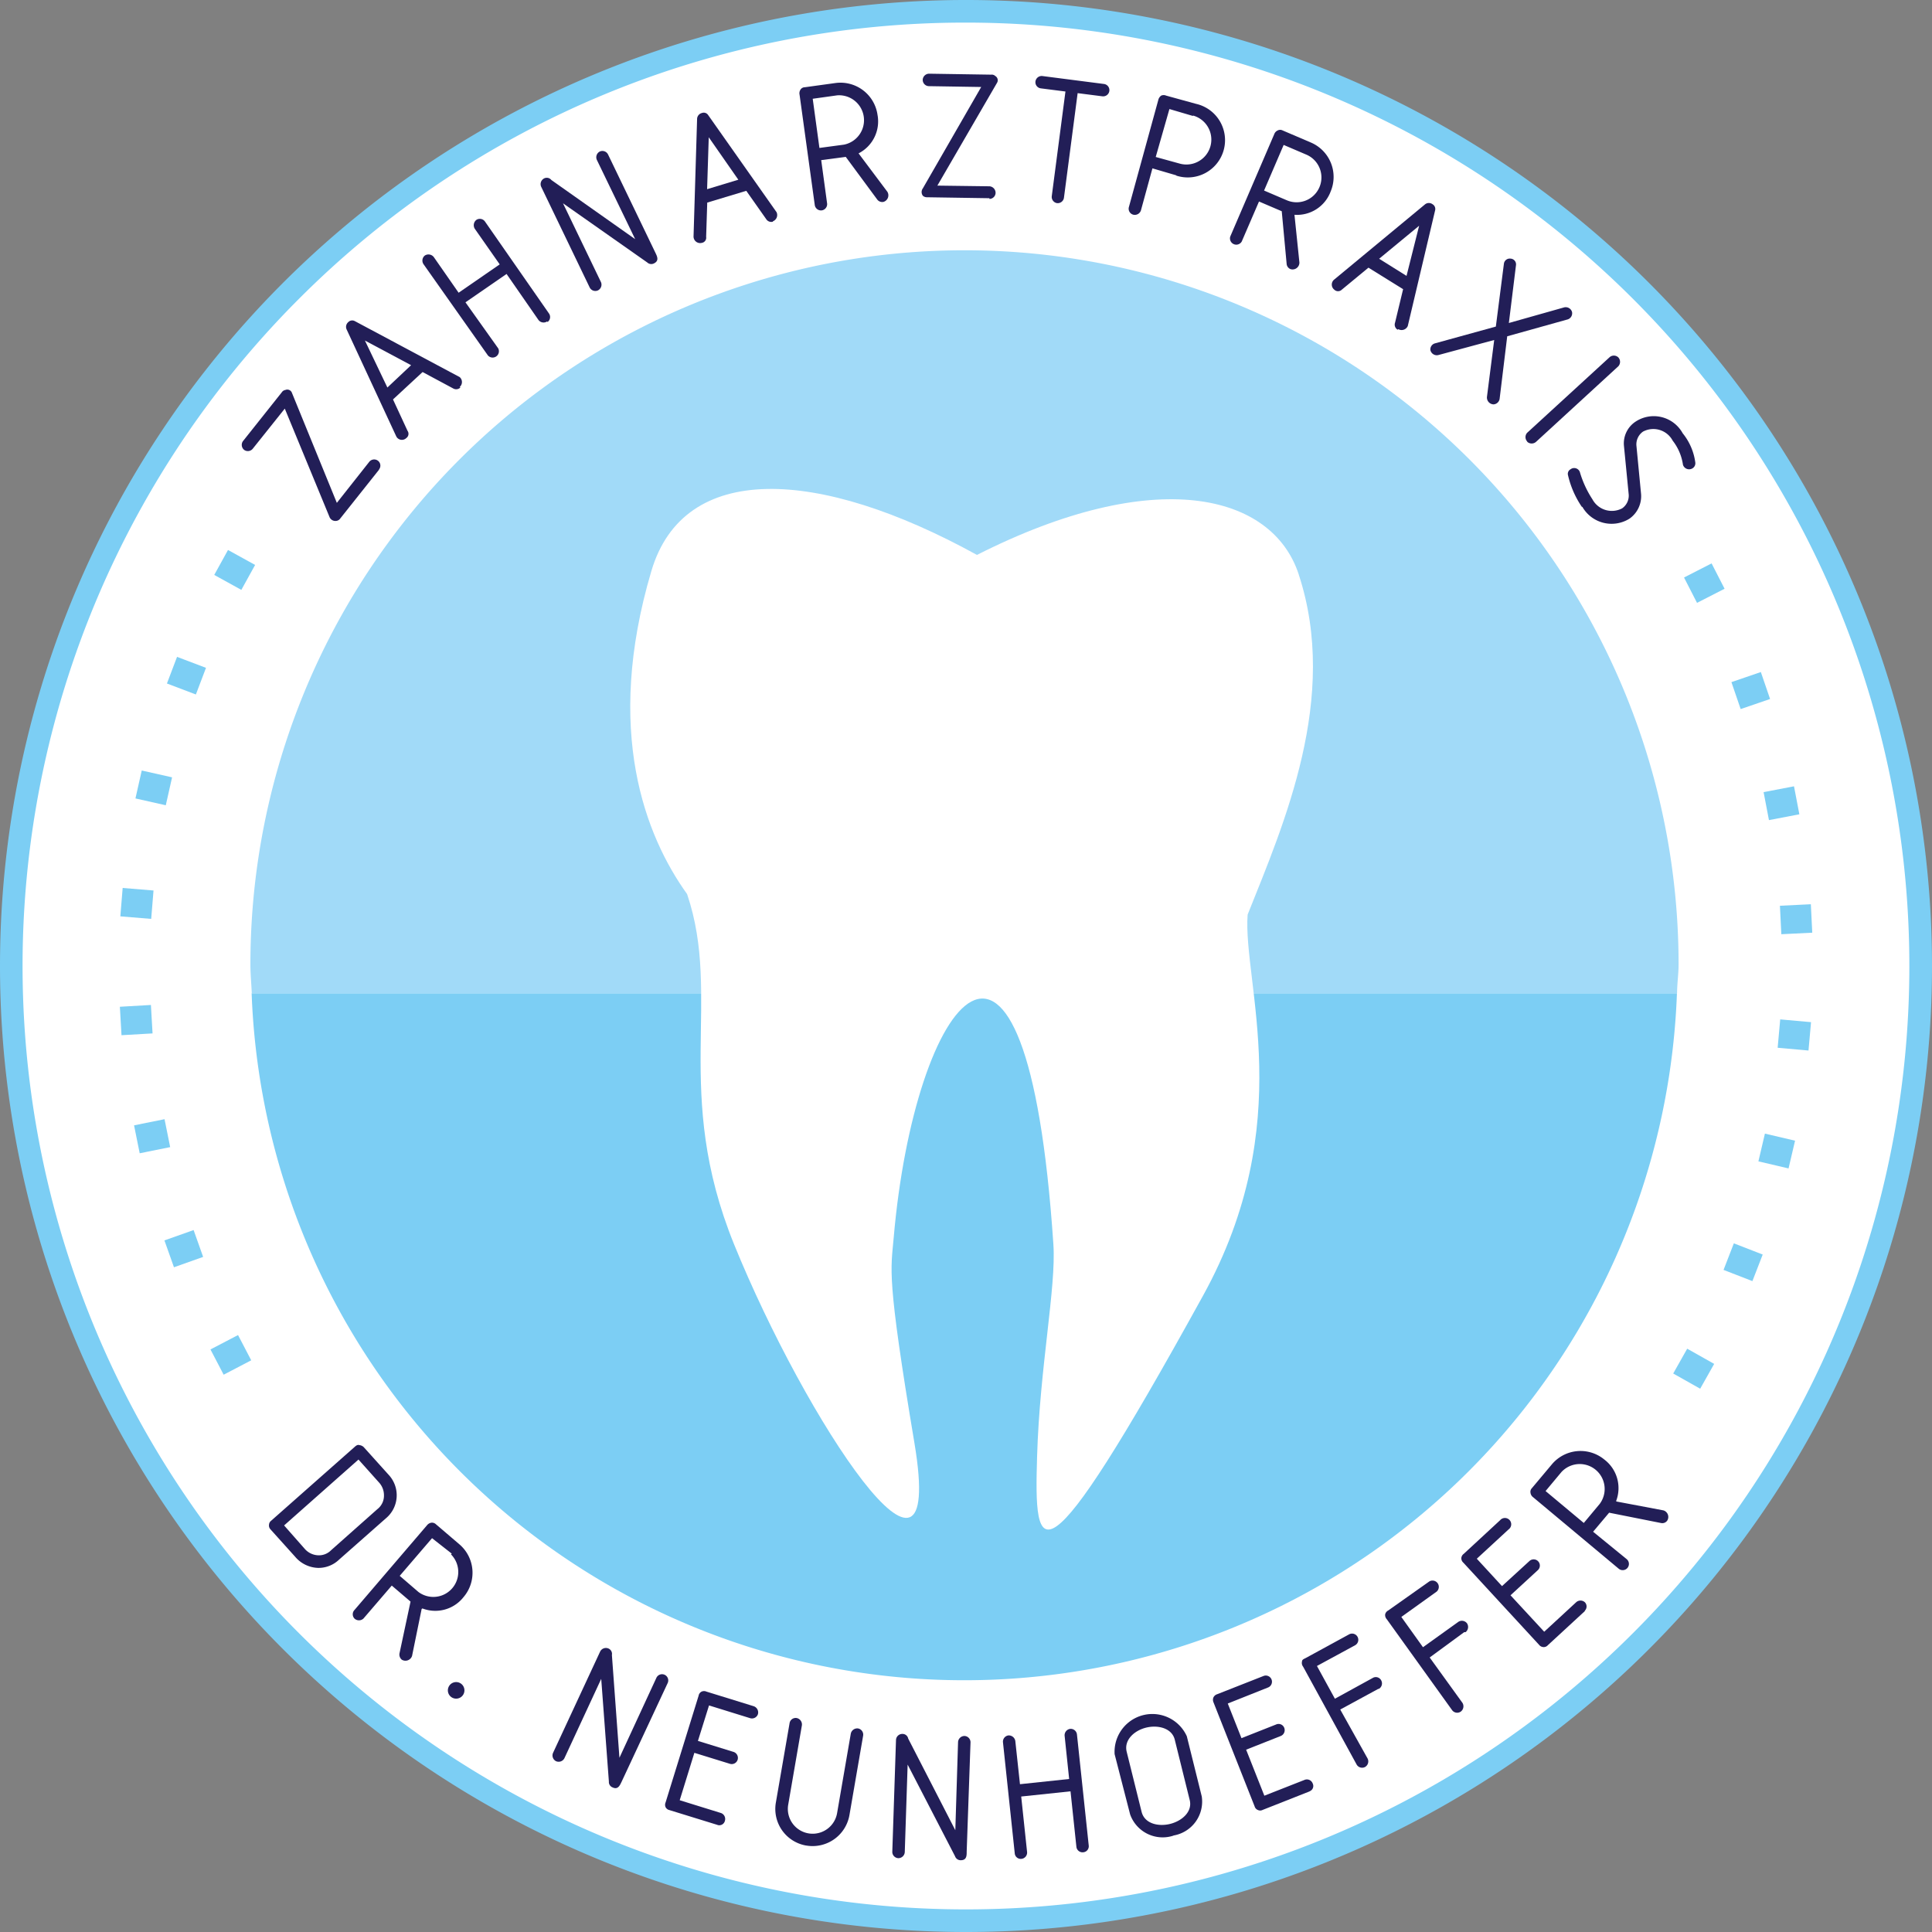 <svg id="Ebene_1" data-name="Ebene 1" xmlns="http://www.w3.org/2000/svg" xmlns:xlink="http://www.w3.org/1999/xlink" viewBox="0 0 141.04 141.04"><rect x="0" y="0" width="141.04" height="141.04" fill="#808080" stroke="none"/><defs><style>.cls-1{fill:none;}.cls-2{clip-path:url(#clip-path);}.cls-3,.cls-7{fill:#fff;}.cls-4{fill:#7ccef4;}.cls-5{fill:#221e57;}.cls-6{fill:#a1daf8;}.cls-7{fill-rule:evenodd;}</style><clipPath id="clip-path" transform="translate(-71.63 -67.71)"><rect class="cls-1" width="283.46" height="283.46"/></clipPath></defs><title>DrNeunhoeffer-NEU</title><g class="cls-2"><path class="cls-3" d="M211.84,138.23a69.7,69.7,0,1,1-69.69-69.7,69.69,69.69,0,0,1,69.69,69.7" transform="translate(-71.63 -67.71)"/><path class="cls-4" d="M71.63,138.23a70.52,70.52,0,1,1,70.52,70.52,70.52,70.52,0,0,1-70.52-70.52m21.82-48.7a68.87,68.87,0,1,0,48.7-20.17,68.68,68.68,0,0,0-48.7,20.17" transform="translate(-71.63 -67.71)"/><rect class="cls-4" x="87.34" y="165.57" width="2.27" height="2.08" transform="translate(-138.67 -7.86) rotate(-27.56)"/><rect class="cls-4" x="83.91" y="157.82" width="2.26" height="2.08" transform="translate(-119.88 -30.09) rotate(-19.55)"/><rect class="cls-4" x="81.59" y="149.62" width="2.27" height="2.08" transform="translate(-99.79 -48.37) rotate(-11.41)"/><rect class="cls-4" x="80.44" y="141.13" width="2.27" height="2.08" transform="translate(-79.68 -62.77) rotate(-3.3)"/><rect class="cls-4" x="80.58" y="132.53" width="2.08" height="2.26" transform="translate(-129.89 136.37) rotate(-85.31)"/><rect class="cls-4" x="81.8" y="124.09" width="2.09" height="2.27" transform="translate(-129.14 110.83) rotate(-77.31)"/><rect class="cls-4" x="84.21" y="115.9" width="2.08" height="2.26" transform="translate(-126.05 87.51) rotate(-69.22)"/><rect class="cls-4" x="87.72" y="108.19" width="2.08" height="2.26" transform="translate(-121.47 66.48) rotate(-61.1)"/><path class="cls-5" d="M99.3,102l-2.83,3.56a.41.41,0,0,1-.33.18.46.46,0,0,1-.46-.3l-3.26-7.9-2.34,2.93a.46.46,0,0,1-.63.08.47.47,0,0,1-.08-.64l2.83-3.56a.38.38,0,0,1,.26-.17.36.36,0,0,1,.47.18l3.29,8.06,2.37-3a.46.46,0,0,1,.64-.07.45.45,0,0,1,.07.63" transform="translate(-71.63 -67.71)"/><path class="cls-5" d="M105.24,96a.44.44,0,0,1-.54.06l-2.22-1.19-2.16,2,1.06,2.29a.38.38,0,0,1-.09.53.46.46,0,0,1-.74-.14l-3.62-7.8a.45.45,0,0,1,.12-.52.4.4,0,0,1,.48-.08l7.66,4.09a.48.48,0,0,1,0,.72m-6.92-3.39L99.91,96l1.73-1.63Z" transform="translate(-71.63 -67.71)"/><path class="cls-5" d="M111.58,91.17a.47.47,0,0,1-.64-.1l-2.33-3.36-3,2.07L108,93.14a.46.46,0,0,1-.75.52L102.55,87a.47.47,0,0,1,.1-.64.49.49,0,0,1,.65.12l1.81,2.6,3-2.07-1.82-2.6a.49.49,0,0,1,.12-.65.46.46,0,0,1,.63.13l4.67,6.71a.45.45,0,0,1-.11.62" transform="translate(-71.63 -67.71)"/><path class="cls-5" d="M119.48,86.17c.13.27.28.58-.11.77a.43.43,0,0,1-.49-.07l-6.15-4.32,2.77,5.75a.47.47,0,0,1-.22.61.46.46,0,0,1-.6-.21l-3.54-7.35a.47.47,0,0,1,.2-.61.43.43,0,0,1,.54.11L118,85.17l-2.8-5.79a.47.47,0,0,1,.22-.61.46.46,0,0,1,.6.22Z" transform="translate(-71.63 -67.71)"/><path class="cls-5" d="M128.07,83.89a.44.44,0,0,1-.51-.19l-1.45-2.06-2.85.86L123.18,85a.38.38,0,0,1-.32.44.48.48,0,0,1-.6-.46l.26-8.61a.46.46,0,0,1,.35-.41.38.38,0,0,1,.45.14l5,7.1a.49.49,0,0,1-.28.67m-4.67-6.14-.12,3.79,2.28-.69Z" transform="translate(-71.63 -67.71)"/><path class="cls-5" d="M134.31,78.91l2.1,2.8a.5.5,0,0,1-.29.74.46.46,0,0,1-.44-.16l-2.31-3.13-1.79.24.43,3.16a.46.46,0,0,1-.4.51.46.46,0,0,1-.5-.39L130,74.62a.48.48,0,0,1,.07-.37.37.37,0,0,1,.31-.17l2.25-.31a2.73,2.73,0,0,1,3.06,2.32,2.62,2.62,0,0,1-1.39,2.82m-1.55-4.24-1.79.25.49,3.59,1.79-.24a1.82,1.82,0,0,0-.49-3.6" transform="translate(-71.63 -67.71)"/><path class="cls-5" d="M143.86,82.18l-4.55-.07A.44.44,0,0,1,139,82a.45.45,0,0,1,0-.54l4.26-7.4L139.44,74a.46.46,0,0,1-.45-.46.47.47,0,0,1,.46-.45l4.54.07a.37.37,0,0,1,.3.1.36.36,0,0,1,.14.47l-4.37,7.53,3.81.05a.48.48,0,0,1,.44.47.45.45,0,0,1-.45.45" transform="translate(-71.63 -67.71)"/><path class="cls-5" d="M152.1,74.74l-1.8-.23-1,7.64a.46.46,0,0,1-.5.39.46.46,0,0,1-.39-.5l1-7.65-1.8-.23a.45.45,0,0,1-.39-.5.46.46,0,0,1,.5-.4l4.5.58a.45.45,0,0,1-.11.9" transform="translate(-71.63 -67.71)"/><path class="cls-5" d="M157.5,80.51,155.76,80l-.84,3.07a.47.47,0,0,1-.57.31.45.45,0,0,1-.31-.55L156.19,75a.53.53,0,0,1,.21-.31.45.45,0,0,1,.36,0l2.18.6a2.72,2.72,0,1,1-1.44,5.24m1.2-4.36L157,75.67l-1,3.5,1.74.48a1.81,1.81,0,0,0,1-3.5" transform="translate(-71.63 -67.71)"/><path class="cls-5" d="M166.13,83.4l.36,3.48a.5.5,0,0,1-.64.48.45.45,0,0,1-.29-.36l-.36-3.87-1.66-.71-1.26,2.92a.46.46,0,0,1-.84-.36l3.21-7.47a.48.48,0,0,1,.26-.28.39.39,0,0,1,.35,0l2.08.89a2.73,2.73,0,0,1,1.43,3.57,2.62,2.62,0,0,1-2.64,1.7M167,79l-1.66-.71-1.43,3.33,1.66.71A1.81,1.81,0,0,0,167,79" transform="translate(-71.63 -67.71)"/><path class="cls-5" d="M173.66,91.78a.43.43,0,0,1-.19-.51l.59-2.45-2.53-1.57-1.95,1.61a.39.39,0,0,1-.54,0,.47.47,0,0,1,0-.75l6.63-5.49a.45.45,0,0,1,.54,0,.4.4,0,0,1,.19.43l-2,8.46a.49.49,0,0,1-.69.23m1.52-7.55-2.92,2.41,2,1.25Z" transform="translate(-71.63 -67.71)"/><path class="cls-5" d="M181.66,92.26l-.55,4.53a.48.48,0,0,1-.44.44.5.5,0,0,1-.49-.54l.53-4.16-4.08,1.1a.48.48,0,0,1-.58-.37.46.46,0,0,1,.32-.48l4.46-1.23.59-4.6a.43.43,0,0,1,.48-.36.42.42,0,0,1,.4.48l-.52,4.22,4-1.13a.48.48,0,0,1,.61.32.47.47,0,0,1-.36.56Z" transform="translate(-71.63 -67.71)"/><path class="cls-5" d="M183.12,99.94a.47.47,0,0,1,0-.64l6-5.5a.47.47,0,0,1,.65,0,.48.48,0,0,1,0,.65l-6,5.51a.48.48,0,0,1-.65,0" transform="translate(-71.63 -67.71)"/><path class="cls-5" d="M187.1,104.7a6.84,6.84,0,0,1-1-2.29.38.38,0,0,1,.18-.44.44.44,0,0,1,.7.26,7.48,7.48,0,0,0,.9,1.93,1.61,1.61,0,0,0,2.17.66,1.13,1.13,0,0,0,.48-1l-.35-3.58a1.9,1.9,0,0,1,.85-1.75,2.41,2.41,0,0,1,3.44.85,4.27,4.27,0,0,1,.92,2.13.43.43,0,0,1-.19.42.47.47,0,0,1-.71-.25,3.72,3.72,0,0,0-.75-1.76,1.6,1.6,0,0,0-2.17-.66,1.14,1.14,0,0,0-.48,1l.34,3.54a2,2,0,0,1-.84,1.81,2.46,2.46,0,0,1-3.44-.85" transform="translate(-71.63 -67.71)"/><rect class="cls-4" x="194.91" y="109.24" width="2.26" height="2.08" transform="translate(-100.34 33.78) rotate(-27.12)"/><rect class="cls-4" x="198.3" y="117.08" width="2.27" height="2.08" transform="translate(-99.16 3.38) rotate(-18.93)"/><rect class="cls-4" x="200.55" y="125.3" width="2.26" height="2.08" transform="translate(-91.79 -27.52) rotate(-10.84)"/><rect class="cls-4" x="201.62" y="133.76" width="2.26" height="2.08" transform="translate(-78.04 -57.52) rotate(-2.83)"/><rect class="cls-4" x="201.59" y="142.14" width="2.08" height="2.26" transform="translate(-29.79 264.59) rotate(-84.88)"/><rect class="cls-4" x="200.29" y="150.6" width="2.08" height="2.26" transform="translate(-63.99 245.39) rotate(-76.8)"/><rect class="cls-4" x="197.84" y="158.72" width="2.08" height="2.26" transform="translate(-93.7 219.76) rotate(-68.8)"/><rect class="cls-4" x="194.23" y="166.48" width="2.08" height="2.26" transform="translate(-118.24 187.76) rotate(-60.6)"/><path class="cls-5" d="M94.86,182.17a2.28,2.28,0,0,1-1.68-.81l-1.8-2a.41.41,0,0,1-.11-.35.39.39,0,0,1,.15-.28l6.12-5.41c.2-.18.29-.12.35-.11a.52.52,0,0,1,.29.14l1.8,2a2.19,2.19,0,0,1-.19,3.21l-3.4,3a2.17,2.17,0,0,1-1.53.61m4.32-4.29a1.24,1.24,0,0,0,.48-1,1.38,1.38,0,0,0-.33-.91l-1.53-1.71-5.43,4.81,1.49,1.69a1.37,1.37,0,0,0,1,.49,1.24,1.24,0,0,0,.94-.37Z" transform="translate(-71.63 -67.71)"/><path class="cls-5" d="M102.41,185.17l-.7,3.43a.51.51,0,0,1-.75.27.49.49,0,0,1-.17-.44l.81-3.8-1.37-1.17-2.07,2.41a.48.48,0,0,1-.65,0,.45.45,0,0,1,0-.63l5.29-6.18a.51.51,0,0,1,.32-.19.42.42,0,0,1,.34.12l1.72,1.47a2.73,2.73,0,0,1,.29,3.84,2.62,2.62,0,0,1-3,.83m2.14-4L103.17,180l-2.36,2.75,1.37,1.18a1.82,1.82,0,0,0,2.37-2.75" transform="translate(-71.63 -67.71)"/><path class="cls-5" d="M104.43,190.77a.59.59,0,1,1,1,.68.59.59,0,1,1-1-.68" transform="translate(-71.63 -67.71)"/><path class="cls-5" d="M117,197.8c-.13.27-.27.58-.66.39a.42.42,0,0,1-.26-.42l-.56-7.5-2.69,5.8a.47.47,0,0,1-.61.21.47.47,0,0,1-.22-.6l3.44-7.4a.47.47,0,0,1,.6-.23.43.43,0,0,1,.26.48l.55,7.5,2.7-5.84a.45.45,0,1,1,.82.39Z" transform="translate(-71.63 -67.71)"/><path class="cls-5" d="M124,200.93l-3.5-1.08a.42.42,0,0,1-.28-.21.43.43,0,0,1,0-.35l2.41-7.79a.41.41,0,0,1,.22-.3.43.43,0,0,1,.35,0l3.46,1.07a.48.48,0,0,1,.3.58.46.46,0,0,1-.57.29l-3-.93-.81,2.59,2.59.8a.46.46,0,0,1,.31.57.45.45,0,0,1-.57.3l-2.59-.8-1.07,3.46,3,.93a.46.46,0,0,1,.3.57.42.42,0,0,1-.53.31" transform="translate(-71.63 -67.71)"/><path class="cls-5" d="M130.49,202.44a2.71,2.71,0,0,1-2.22-3.14l1-5.79a.45.45,0,0,1,.52-.38.48.48,0,0,1,.38.53l-1,5.8a1.81,1.81,0,0,0,3.57.61l1-5.8a.48.48,0,0,1,.53-.38.46.46,0,0,1,.37.53l-1,5.8a2.73,2.73,0,0,1-3.14,2.22" transform="translate(-71.63 -67.71)"/><path class="cls-5" d="M142.2,202.88c0,.3,0,.64-.45.63a.43.43,0,0,1-.4-.29l-3.46-6.69-.21,6.39a.47.47,0,0,1-.48.44.46.46,0,0,1-.43-.47l.27-8.16a.46.46,0,0,1,.47-.44.42.42,0,0,1,.42.34l3.44,6.69.2-6.43a.47.47,0,0,1,.48-.45.46.46,0,0,1,.43.47Z" transform="translate(-71.63 -67.71)"/><path class="cls-5" d="M150.71,202.93a.45.45,0,0,1-.5-.39l-.43-4.06-3.6.38.43,4.06a.46.46,0,0,1-.41.49.44.44,0,0,1-.49-.39l-.86-8.11a.46.46,0,0,1,.39-.51.48.48,0,0,1,.51.41l.34,3.15,3.59-.38-.33-3.15a.47.47,0,0,1,.41-.51.46.46,0,0,1,.49.41l.86,8.11a.44.44,0,0,1-.4.49" transform="translate(-71.63 -67.71)"/><path class="cls-5" d="M157.31,201.71a2.52,2.52,0,0,1-3.18-1.55L153,195.77a2.76,2.76,0,0,1,5.27-1.31l1.09,4.39a2.51,2.51,0,0,1-2.09,2.86m.12-7c-.21-.85-1.23-1.09-2.09-.88s-1.63.9-1.42,1.76l1.09,4.39c.22.87,1.23,1.09,2.08.88s1.65-.88,1.43-1.75Z" transform="translate(-71.63 -67.71)"/><path class="cls-5" d="M167.22,198.49l-3.42,1.35a.39.39,0,0,1-.35,0,.4.4,0,0,1-.23-.26l-3-7.59a.46.46,0,0,1,0-.38.46.46,0,0,1,.27-.22l3.38-1.33a.45.45,0,1,1,.33.84l-2.94,1.17,1,2.53,2.53-1a.44.44,0,0,1,.59.24.46.46,0,0,1-.25.6l-2.53,1,1.33,3.36,2.95-1.16a.45.45,0,0,1,.58.27.41.41,0,0,1-.21.56" transform="translate(-71.63 -67.71)"/><path class="cls-5" d="M172.25,191l-2.78,1.51,2,3.58a.47.47,0,0,1-.2.62.46.46,0,0,1-.6-.18l-3.91-7.15a.44.44,0,0,1-.08-.38c0-.13.13-.18.25-.24l3.19-1.74a.45.45,0,0,1,.43.8l-2.78,1.51,1.31,2.39,2.77-1.52a.44.44,0,0,1,.61.18.46.46,0,0,1-.17.62" transform="translate(-71.63 -67.71)"/><path class="cls-5" d="M178.52,186.86,176,188.71l2.39,3.31a.48.48,0,0,1-.12.64.46.46,0,0,1-.63-.1l-4.77-6.64a.45.45,0,0,1-.12-.36.43.43,0,0,1,.22-.28l3-2.12a.46.46,0,0,1,.54.74l-2.58,1.85,1.58,2.21,2.58-1.85a.47.47,0,0,1,.63.1.48.48,0,0,1-.1.65" transform="translate(-71.63 -67.71)"/><path class="cls-5" d="M187.32,185.33l-2.69,2.48a.4.4,0,0,1-.33.14.43.43,0,0,1-.31-.16l-5.53-6a.43.43,0,0,1-.15-.34.42.42,0,0,1,.17-.3l2.66-2.46a.46.46,0,1,1,.62.67l-2.32,2.14,1.84,2,2-1.83a.45.45,0,0,1,.62.66l-2,1.84,2.46,2.66,2.33-2.15a.47.47,0,0,1,.64,0,.44.44,0,0,1,0,.61" transform="translate(-71.63 -67.71)"/><path class="cls-5" d="M189.62,177.32l3.44.65a.5.5,0,0,1,.28.75.44.44,0,0,1-.42.18l-3.82-.76-1.17,1.39,2.45,2a.45.45,0,0,1-.58.7l-6.25-5.22a.47.47,0,0,1-.19-.32.38.38,0,0,1,.1-.34l1.46-1.74a2.73,2.73,0,0,1,3.83-.35,2.62,2.62,0,0,1,.87,3m-4-2.09-1.16,1.39,2.79,2.33,1.16-1.39a1.82,1.82,0,0,0-2.79-2.33" transform="translate(-71.63 -67.71)"/><path class="cls-4" d="M90,140.22a52.06,52.06,0,0,0,104.05,0Z" transform="translate(-71.63 -67.71)"/><path class="cls-6" d="M194.17,138.11a52.13,52.13,0,0,0-104.26,0c0,.71.07,1.41.1,2.11H194.06c0-.7.11-1.4.11-2.11" transform="translate(-71.63 -67.71)"/><path class="cls-7" d="M166.44,109.64c-1.94-5.91-10.49-8-23.49-1.42-11.58-6.38-21.4-6.85-23.77,1.18-3.46,11.68-.43,19.35,2.61,23.58,2.57,7.61-1.08,14.45,3.43,25.57,5.18,12.76,15.49,28.44,13.17,14.53-2.06-12.29-1.72-12.65-1.52-15,1.52-17.6,9.72-28.58,11.66.48.21,3.14-1,9-1.19,15.47-.22,7.33.08,10.1,12.09-11.69,7-12.65,2.91-22.92,3.28-27.86,2.65-6.64,6.69-15.83,3.73-24.83" transform="translate(-71.63 -67.71)"/></g></svg>